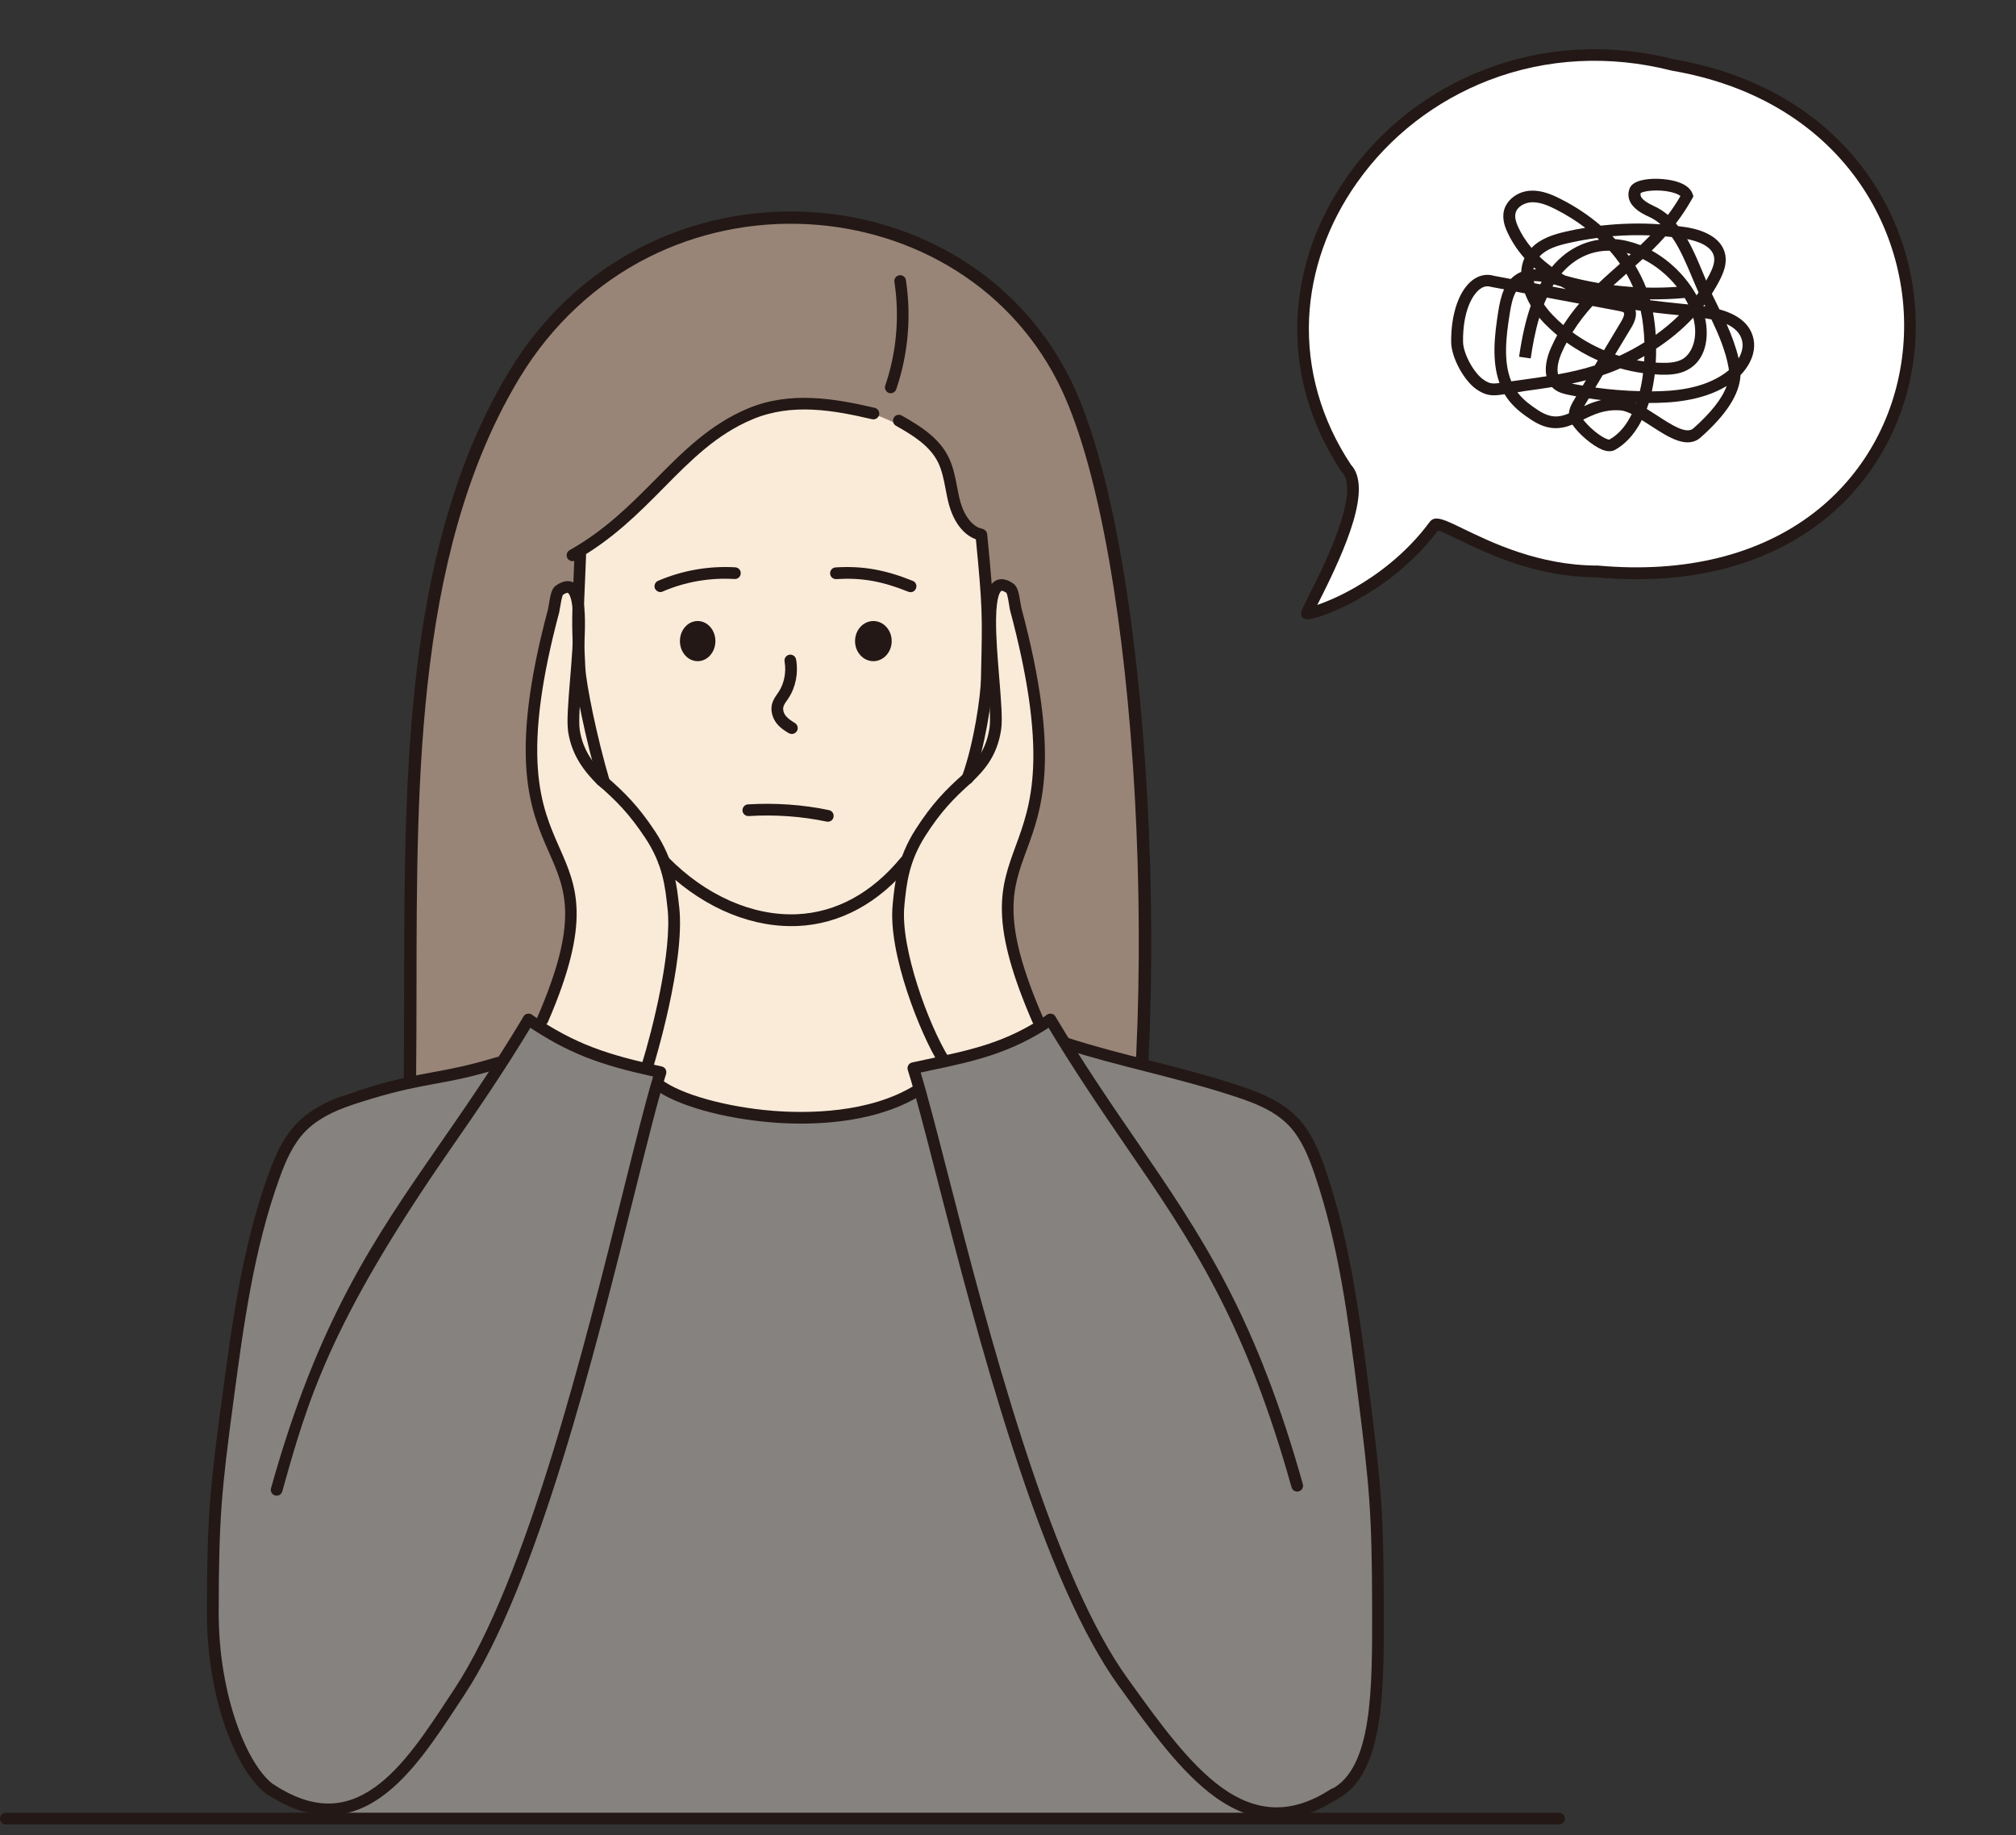 <?xml version="1.0" encoding="UTF-8"?><svg xmlns="http://www.w3.org/2000/svg" xmlns:xlink="http://www.w3.org/1999/xlink" height="1882.5" preserveAspectRatio="xMidYMid meet" version="1.0" viewBox="520.0 335.9 2068.7 1882.5" width="2068.7" zoomAndPan="magnify"><rect x="520.0" y="335.9" width="2068.7" height="1882.5" fill="#333333" stroke="none"/><g><g id="change1_1"><path d="M938.5,1528.5c10.9-264-26.7-583.9,109.6-808.8c137.8-227.3,464.7-204.7,567.1,13.6 c78.6,167.6,105.7,640.2,51,921.9" fill="#998577"/></g><g id="change2_25"><path d="M1666.2,1661.5c-0.4,0-0.8,0-1.2-0.1c-3.4-0.7-5.7-4-5-7.4c54.1-278.5,28.1-750.4-50.5-918 c-23.6-50.3-61-92.7-108.3-122.4c-44.9-28.3-97.6-44.8-152.3-47.7c-56.9-3-113.4,8.7-163.6,34c-53.8,27.1-99.3,69.6-131.8,123.1 c-47.2,77.9-77.5,174.6-92.5,295.8c-13.4,107.5-13.5,220.9-13.6,330.5c-0.1,62.6-0.1,121.8-2.5,179.5c-0.1,3.5-3.1,6.2-6.6,6.1 s-6.2-3.1-6.1-6.6c2.4-57.5,2.4-116.5,2.5-179c0.1-110,0.3-223.8,13.7-332.1c15.3-122.9,46.1-221.3,94.3-300.8 c33.6-55.5,81-99.7,136.9-127.8c52.1-26.2,110.9-38.4,170-35.3c56.9,3,111.7,20.2,158.4,49.6c49.3,31,88.3,75.2,113,127.7 c37.9,80.8,65.6,234.1,76.1,420.5c10.5,186.8,1.5,370.9-24.6,505.3C1671.8,1659.4,1669.2,1661.5,1666.2,1661.5z" fill="#231815"/></g></g><g id="change3_1"><path d="M1074.7,1395.5c6.9-21.8,27.4-76,30.7-110.5c4.1-42.8-3.3-40.5-26.4-96.9 c-9.2-22.3-17.9-74.2-11.1-161.1c1-12.1,15.3-45.5,15.3-45.5s2.9-51.1,13.9-45.6c7.7,3.9,14.9,8.3,14.9,8.3s-4.8-17.4,3.5-38.6 c5.3-13.4,40.4-30.5,112.8-104.4c21-21.5,43.8-47.6,89.8-53.3c32.7-4.1,100.2,4.3,140.9,34.6c25.2,18.7,37.2,30,43.9,78.9 c1.3,9.4,17.9,10.6,23.1,22.9c7.9,18.6,1.2,60.5,16.6,54.2c15.3-6.3,20.5,6.3,22.2,30.4c1.7,25.1,13.6,52.4,14.6,66 c2.3,31.1,5.9,1.9,7.4,58.1c1.3,49.4,0.6,52.8-17.3,98.1c-15.8,40.1-21.3,64.8-10,110.4c10.7,43.5,23.5,70.3,27.7,87.6 c3.7,15.1-106.1,45.2-129.9,68.2c-14.9,14.4-120,37.2-225,8.8c-15.6-4.2-37.2-21.5-44-29.9" fill="#faebd9"/></g><g id="change4_1"><path d="M798.4,2172.3c-53.1-41.3-62.9-121.7-60.1-182.9c16.8-359.6,52-451.7,84.6-490.2 c37.1-43.8,63.8-46.2,110.1-50.9c133.7-13.5,126-61,126-61s93.9,52.2,138.7,48.7c0,0-4.7,19.9,34.4,30 c80.9,20.9,168.9,12,175.4,9.8c79.7-26.9,49.6-44,49.6-44l134.2-42.4c4.3-1.4,12-4.2,13.1,0.2c6.9,25,169.8,58.3,220.6,80.6 c37.9,16.6,74,115.9,100.7,348.7c11.9,104,15.6,146,1.7,277.1c-8.5,80.8-76.4,100.3-76.4,100.3s-901.3,22.1-984-0.6 C859,2193.4,815.6,2185.7,798.4,2172.3z" fill="#86827f"/></g><g id="change2_2"><path d="M1341.8,1488.6c-11.1,0-21.1-0.5-29.4-1.2c-50.6-4-99.2-17.8-120.9-34.4c-2.6-2-3.1-5.8-1.1-8.4 s5.8-3.1,8.4-1.1c19.7,15.1,66.9,28.2,114.6,32c34.3,2.7,98.8,2.8,145.7-26.5c2.8-1.8,6.5-0.9,8.3,1.9s0.9,6.5-1.9,8.3 C1427.1,1483.1,1378.5,1488.6,1341.8,1488.6z" fill="#231815"/></g><g id="change2_27"><path d="M1140,1144.6c-2.6,0-4.9-1.7-5.7-4.3c-13.4-45.4-24.7-101.6-25.5-119.6c-0.2-4.8-0.4-9.1-0.6-12.9 c-1.5-34.2-1.5-34.2,0.8-90.2l0.5-12.3c0.1-3.3,2.9-5.8,6.2-5.7c3.3,0.1,5.8,2.9,5.7,6.2l-0.5,12.3c-2.4,55.5-2.4,55.5-0.9,89.2 c0.2,3.8,0.4,8.1,0.6,12.9c0.8,17.3,11.9,72.1,25.1,116.8c0.9,3.2-0.9,6.5-4,7.4C1141.1,1144.5,1140.6,1144.6,1140,1144.6z" fill="#231815"/></g><g id="change2_26"><path d="M1331.9,1286c-47,0-95.8-22.4-134.8-62.2c-2.3-2.4-2.3-6.2,0.1-8.5s6.2-2.3,8.5,0.1 c38.5,39.2,86.6,60.4,132.2,58.4c40-1.8,76.8-21.8,106.5-58c2.1-2.6,5.9-3,8.5-0.8c2.6,2.1,3,5.9,0.8,8.5 c-31.9,38.9-71.8,60.5-115.3,62.4C1336.3,1286,1334.1,1286,1331.9,1286z" fill="#231815"/></g><g id="change2_9"><path d="M1512.8,1140.3c-0.7,0-1.4-0.1-2-0.4c-3.1-1.1-4.7-4.6-3.6-7.7c12.3-34,19.1-82.5,19.4-100.1 l0.1-5.4c1.4-59.6,1.6-67.3-5.7-141.6c-0.3-3.3,2.1-6.2,5.4-6.6c3.3-0.3,6.2,2.1,6.6,5.4c7.3,75,7.1,82.7,5.8,143l-0.1,5.4 c-0.4,20.8-7.9,69.8-20.2,103.9C1517.6,1138.8,1515.3,1140.3,1512.8,1140.3z" fill="#231815"/></g><g id="change2_10"><path d="M1107.4,911.6c-2.1,0-4.1-1.1-5.2-3.1c-1.6-2.9-0.6-6.5,2.3-8.2c36.5-20.5,62.7-47,88.1-72.6 c28.7-29,55.9-56.4,95-72.8c43.8-18.3,90.1-9.9,130-0.6c3.2,0.8,5.2,4,4.5,7.2s-4,5.2-7.2,4.5c-39.8-9.3-82.1-16.9-122.6,0 c-37,15.5-63.3,42-91.1,70.2c-25.9,26.2-52.8,53.3-90.7,74.6C1109.4,911.4,1108.4,911.6,1107.4,911.6z" fill="#231815"/></g><g id="change2_8"><path d="M1434,739.3c-0.6,0-1.3-0.1-1.9-0.3c-3.1-1.1-4.8-4.5-3.7-7.6c11.6-34,14.8-70.7,9.4-106.3 c-0.5-3.3,1.7-6.3,5-6.8s6.3,1.7,6.8,5c5.7,37.4,2.3,76.1-9.9,111.9C1438.8,737.7,1436.5,739.3,1434,739.3z" fill="#231815"/></g><g id="change2_19"><path d="M1525.9,890.3c-0.5,0-1-0.1-1.5-0.2c-14.2-3.6-25.4-17.1-30.8-37.2c-1.4-5.2-2.4-10.6-3.4-15.8 c-1.8-9.5-3.6-18.5-7.5-26.6c-8.3-17-25.2-27.6-43.3-37.8c-2.9-1.6-3.9-5.3-2.3-8.2s5.3-3.9,8.2-2.3c19.1,10.8,38.5,22.9,48.2,43 c4.6,9.5,6.6,19.7,8.5,29.6c1,5,1.9,10.1,3.2,14.9c4.2,15.5,12.5,26.2,22.2,28.6c3.2,0.8,5.2,4.1,4.4,7.3 C1531,888.5,1528.6,890.3,1525.9,890.3z" fill="#231815"/></g><g id="change2_11"><path d="M857,2198.1c-19.7,0-40.2-6.9-61.8-20.8c-2.8-1.8-3.6-5.5-1.8-8.3s5.5-3.6,8.3-1.8 c38.1,24.5,70.8,25.2,103,2.2c29-20.7,53-57.3,76.3-92.8c1.8-2.7,3.6-5.5,5.4-8.2c73.8-111.9,133.6-352,173.2-510.9 c12.6-50.4,22.7-91,30.6-117.2c-53.8-11.9-86.6-23.1-131.2-53.5c-2.7-1.9-3.4-5.6-1.6-8.3s5.6-3.4,8.3-1.6 c44.7,30.4,77.3,41,133.4,53.1c1.7,0.4,3.1,1.4,3.9,2.9s1,3.2,0.5,4.8c-8.1,25.3-18.8,68.3-32.4,122.7 c-39.8,159.7-99.9,401-174.8,514.6c-1.8,2.7-3.6,5.4-5.4,8.2c-23.9,36.3-48.5,73.9-79.3,95.9C893.9,2191.8,875.8,2198.1,857,2198.1 z" fill="#231815"/></g><g id="change2_7"><path d="M803.9,1870.3c-0.5,0-1.1-0.1-1.6-0.2c-3.2-0.9-5.1-4.2-4.2-7.4c48.4-173.1,106.2-256.4,173.1-353 c27.4-39.5,55.7-80.4,86-130.9c1.7-2.8,5.4-3.8,8.2-2.1c2.8,1.7,3.8,5.4,2.1,8.2c-30.5,50.8-58.9,91.9-86.4,131.5 c-123.5,178.3-145.7,257.6-171.4,349.4C808.9,1868.6,806.5,1870.3,803.9,1870.3z" fill="#231815"/></g><g id="change2_13"><path d="M798.4,2178.4c-1.2,0-2.3-0.3-3.4-1c-31-21-62.9-97-62.7-187.9c0.2-96.9,2.7-124.2,15.7-220.5 c10.2-75.9,20.7-154.5,47.5-228.5c6.7-18.6,14.9-37.8,29.6-52.7c19.9-20.3,48.8-29,72-36c29.3-8.9,48.4-12.5,66.9-15.9 c18.1-3.3,36.9-6.8,65.6-15.5c3.2-1,6.5,0.8,7.5,4s-0.8,6.5-4,7.5c-29.3,9-48.4,12.5-66.9,15.9c-18.1,3.3-36.9,6.8-65.6,15.5 c-23.1,7-49.2,14.9-67,33c-13,13.2-20.6,31-26.8,48.3c-26.4,72.9-36.8,150.7-46.9,226.1c-12.8,95.6-15.3,122.7-15.5,218.9 c-0.2,85.7,29.7,159.1,57.5,177.9c2.7,1.9,3.5,5.6,1.6,8.3C802.2,2177.5,800.3,2178.4,798.4,2178.4z" fill="#231815"/></g><g id="change2_22"><path d="M2119.8,2207.6H526c-3.3,0-6-2.7-6-6s2.7-6,6-6h1593.8c3.3,0,6,2.7,6,6S2123.1,2207.6,2119.8,2207.6 z" fill="#231815"/></g><g id="change2_12"><ellipse cx="1235.9" cy="993.6" fill="#231815" rx="18.2" ry="20.6"/></g><g id="change2_17"><ellipse cx="1416.2" cy="993.6" fill="#231815" rx="18.8" ry="20.6"/></g><g id="change2_14"><path d="M1197.6,943.3c-2.3,0-4.5-1.4-5.5-3.6c-1.3-3,0.1-6.6,3.1-7.9c24.8-10.7,52.2-15.5,79.3-13.9 c3.3,0.2,5.8,3,5.6,6.4s-3.1,5.8-6.4,5.6c-25.3-1.5-50.8,2.9-73.8,12.9C1199.2,943.1,1198.4,943.3,1197.6,943.3z" fill="#231815"/></g><g id="change2_23"><path d="M1454.4,943.4c-0.7,0-1.5-0.1-2.2-0.4c-27.2-10.9-47.9-14.6-74-13c-3.3,0.2-6.2-2.3-6.4-5.6 c-0.2-3.3,2.3-6.2,5.6-6.4c27.7-1.7,50.6,2.3,79.2,13.8c3.1,1.2,4.6,4.7,3.3,7.8C1459,942,1456.8,943.4,1454.4,943.4z" fill="#231815"/></g><g id="change2_15"><path d="M1332.5,1088.9c-1.1,0-2.2-0.3-3.2-0.9l-0.4-0.2c-3.9-2.4-8.3-5.2-11.8-9.6 c-4.4-5.5-6.4-12.8-5.1-19.1c1-4.8,3.5-8.4,5.8-11.6c0.5-0.7,1-1.4,1.4-2.1c5.5-8.4,7.8-20.2,5.9-30.8c-0.6-3.3,1.6-6.4,4.8-7 c3.3-0.6,6.4,1.6,7,4.8c2.5,13.7-0.4,28.5-7.7,39.6c-0.5,0.8-1.1,1.6-1.6,2.4c-1.8,2.5-3.3,4.7-3.8,7c-0.6,2.8,0.5,6.5,2.7,9.1 c2.3,2.8,5.5,4.8,8.9,7l0.4,0.2c2.8,1.8,3.6,5.5,1.9,8.3C1336.4,1087.9,1334.5,1088.9,1332.5,1088.9z" fill="#231815"/></g><g id="change2_16"><path d="M1830.2,2202.1c-21.2,0-42.1-7.5-63-22.4c-35.2-25.2-66.8-69.2-97.4-111.7l-2.4-3.3 c-35.9-50.1-71.5-130-108.6-244.5c-31.2-96.2-56.8-195.9-77.4-276c-12.5-48.7-22.4-87.1-29.9-110.6c-0.5-1.6-0.3-3.4,0.5-4.8 c0.8-1.5,2.3-2.5,3.9-2.9c4.9-1.1,9.7-2.1,14.4-3.1c48-10.2,82.6-17.5,124.1-45.8c2.7-1.9,6.5-1.2,8.3,1.6c1.9,2.7,1.2,6.5-1.6,8.3 c-43.5,29.6-81,37.6-128.4,47.6c-2.6,0.6-5.3,1.1-8,1.7c7.3,24,16.6,60.2,28.1,104.9c20.5,79.9,46.1,179.4,77.2,275.3 c36.7,113.3,71.7,192.2,106.9,241.2l2.4,3.3c30,41.7,61,84.9,94.6,109c36.8,26.3,72.3,26.9,111.6,1.6c2.8-1.8,6.5-1,8.3,1.8 s1,6.5-1.8,8.3C1871.1,2195.2,1850.5,2202.1,1830.2,2202.1z" fill="#231815"/></g><g id="change2_18"><path d="M1851.1,1866.1c-2.6,0-5-1.7-5.8-4.4c-22.2-79.2-46.9-143.6-77.9-202.9 c-27.9-53.5-58.6-98.3-91.2-145.8c-26.4-38.5-53.7-78.4-83.5-128.1c-1.7-2.8-0.8-6.5,2.1-8.2c2.8-1.7,6.5-0.8,8.2,2.1 c29.6,49.4,56.8,89.1,83.2,127.5c32.7,47.8,63.6,92.9,91.9,147c31.3,60,56.3,125.2,78.8,205.2c0.9,3.2-1,6.5-4.2,7.4 C1852.2,1866,1851.6,1866.1,1851.1,1866.1z" fill="#231815"/></g><g id="change2_4"><path d="M1889,2182.8c-2.2,0-4.2-1.2-5.3-3.2c-1.5-2.9-0.4-6.6,2.5-8.1c42.2-22.2,42-102.1,41.8-186.7 c-0.2-95.9-2.6-123-14.8-219c-9.5-75.1-19.3-152.7-44.5-226.1c-6-17.3-13.2-35.2-25.5-48.4c-16.8-18-41.6-25.9-63.5-32.9 c-27.4-8.8-55.5-15.9-82.7-22.9c-27.5-7-55.8-14.2-83.6-23.1c-3.2-1-4.9-4.4-3.9-7.5c1-3.2,4.4-4.9,7.5-3.9 c27.4,8.8,55.6,16,82.9,22.9c27.4,7,55.7,14.2,83.4,23.1c22.1,7.1,49.7,15.9,68.7,36.1c13.9,14.8,21.7,34.1,28.1,52.6 c25.6,74.6,35.5,152.8,45.1,228.5c12.2,96.5,14.6,123.9,14.8,220.4c0.2,88.3,0.4,171.7-48.2,197.3 C1890.9,2182.6,1889.9,2182.8,1889,2182.8z" fill="#231815"/></g><g id="change2_5"><path d="M1584.9,1388c-2.3,0-4.5-1.4-5.5-3.6c-20.6-47.6-30.6-83.6-31.3-113.1c-0.7-27.2,6.5-46.6,14-67.1 c8-21.8,16.3-44.3,18-80.6c1.9-42.1-5.8-94.9-23.6-161.5c-0.4-1.3-0.6-3.2-1-5.6c-0.5-3.1-1.6-10.3-2.8-12.4 c-3.1-2.1-4.7-2.3-5.2-2s-5.2,3.7-5.4,29.5c-0.2,17.4,1.6,39.4,3.2,58.9c1.9,23.4,3.6,43.5,2,54c-4.3,28.4-18.7,42.7-30.3,54.1 c-2.4,2.3-6.2,2.3-8.5,0c-2.3-2.4-2.3-6.2,0-8.5c11.4-11.3,23.2-23,26.9-47.4c1.4-9.1-0.3-29.5-2.1-51.2 c-4.5-54.9-6.4-91.6,8.2-99.8c3.7-2.1,9.9-3.2,18.6,3.1c4.2,3.1,5.6,9.9,7.1,20c0.3,1.8,0.6,3.6,0.8,4.4 c40.9,152.8,21.2,206.3,5.3,249.3c-14.7,39.9-26.3,71.4,17,171.3c1.3,3-0.1,6.6-3.1,7.9C1586.5,1387.8,1585.7,1388,1584.9,1388z" fill="#231815"/></g><g id="change2_1"><path d="M1488.8,1430.5c-2,0-4-1-5.1-2.8c-19.3-30.8-52.7-114.2-47.7-163.6l0.1-1.3c2.2-22,4.8-47,23.5-76.2 c16.4-25.6,30.4-40.2,49.2-56.8c2.5-2.2,6.3-2,8.5,0.5s2,6.3-0.5,8.5c-17.9,15.8-31.4,29.8-47,54.2c-17.2,26.8-19.5,49.3-21.7,71 l-0.1,1.3c-4.3,42.8,24.8,122.2,45.9,156c1.8,2.8,0.9,6.5-1.9,8.3C1491,1430.2,1489.9,1430.5,1488.8,1430.5z" fill="#231815"/></g><g id="change2_24"><path d="M1076.9,1387.9c-0.8,0-1.6-0.2-2.4-0.5c-3-1.3-4.4-4.8-3.1-7.9c42.9-99.1,29.2-130,11.9-169.2 c-18.8-42.6-42.2-95.5-1-249.3c0.2-0.7,0.5-2.6,0.8-4.3c1.6-10.1,2.9-16.9,7.1-19.9c8.8-6.3,15-5.2,18.6-3.1 c14.6,8.2,12.7,44.9,8.2,99.8c-1.8,21.7-3.5,42.1-2.1,51.2c3.3,21.6,14.8,35.6,26.7,47.6c2.3,2.3,2.3,6.1,0,8.5 c-2.3,2.3-6.1,2.3-8.5,0c-12.7-12.7-26.3-29.2-30.1-54.2c-1.6-10.4,0.1-30.6,2-54c1.6-19.5,3.4-41.5,3.2-58.9 c-0.2-25.8-4.9-29.2-5.4-29.5c-0.4-0.3-2.1-0.1-5.2,2c-1.1,2.2-2.3,9.3-2.8,12.4c-0.4,2.4-0.7,4.3-1,5.6 c-17.9,66.9-25,119.8-21.8,161.6c2.8,36,12.6,58.3,22.1,79.8c17.8,40.2,33.1,75-11.9,178.9 C1081.4,1386.5,1079.2,1387.9,1076.9,1387.9z" fill="#231815"/></g><g id="change2_20"><path d="M1184.2,1436c-0.6,0-1.2-0.1-1.8-0.3c-3.2-1-4.9-4.3-4-7.5c11.3-36.4,31.4-116.6,26.6-160.3 l-0.1-0.5c-2.3-21.9-4.7-44.6-22.8-71.9c-16.2-24.5-30.1-38.6-48.7-54.6c-2.5-2.2-2.8-5.9-0.6-8.5c2.2-2.5,5.9-2.8,8.5-0.6 c19.4,16.7,33.9,31.3,50.9,57c19.7,29.8,22.3,55,24.7,77.3l0.1,0.5c6.2,56.9-25.7,160.7-27,165.1 C1189.1,1434.4,1186.8,1436,1184.2,1436z" fill="#231815"/></g><g id="change2_21"><path d="M1369.5,1178.9c-0.4,0-0.8,0-1.2-0.1c-25.5-5.4-53.2-7.4-80-5.7c-3.3,0.2-6.2-2.3-6.4-5.6 s2.3-6.2,5.6-6.4c27.9-1.7,56.7,0.3,83.2,5.9c3.2,0.7,5.3,3.9,4.6,7.1C1374.8,1177,1372.3,1178.9,1369.5,1178.9z" fill="#231815"/></g><g><g id="change5_1"><path d="M2237.2,402.8c-261.5-66.9-476.1,203-335.6,413.7c29.8,30.7-49.6,158.6-39.6,148.2 c0.2,3.1,78.8-20.4,129.9-89.7c6.7-9.1,74,47.2,167.3,47.2C2554.8,958.3,2588.7,463.3,2237.2,402.8z" fill="#fff"/></g><g id="change2_3"><path d="M1861.3,971.3c-1.8,0-3.1-0.8-3.6-1.1c-4.4-3.1-2.1-7.9-0.5-11.5c1.2-2.5,2.9-5.9,5.1-10.3 c8.3-16.4,22.2-43.7,31.3-70c13-37.5,9.2-52.1,3.7-57.7l-0.4-0.4l-0.3-0.5c-32.1-48.2-47.8-102.7-45.2-157.7 c2.4-51.2,20.2-101.6,51.5-145.8c35-49.4,83.6-87.1,140.7-109.1c61.3-23.7,128.6-27.2,194.8-10.3c183.4,31.7,262.2,179,245.2,308 c-15.2,115.7-108.7,225.2-283.9,225.2c-13.2,0-26.7-0.6-40.8-1.9c-62.6-0.1-112.8-24.4-142.8-39c-8-3.9-16.9-8.2-20.6-9 c-26.5,35.3-59.3,57.9-82.3,70.7c-19.8,11-40.8,19.3-49.7,20C1862.7,971.1,1862,971.3,1861.3,971.3z M1868,964.2L1868,964.2 C1868,964.2,1868,964.2,1868,964.2z M1906.3,812.7c21.8,23.5-4.5,84.5-33.2,141.1c-0.5,0.9-0.9,1.8-1.4,2.7 c8.4-2.8,22.1-8.4,38.4-17.7c21.5-12.3,52.3-34,77-67.5c5.3-7.1,15-2.4,34.3,7c29.1,14.1,77.9,37.8,137.8,37.8c0,0,0,0,0,0l0.5,0 c88.8,8.1,165.5-10.7,222-54.4c49.6-38.4,81.6-94.7,90-158.5c4.2-31.6,2.4-63.5-5.3-94.7c-7.9-32-21.6-61.7-40.7-88.3 c-42.5-59-108.1-97.7-189.6-111.7l-0.5-0.1c-63.9-16.3-128.8-12.9-187.8,9.8c-54.8,21.2-101.6,57.4-135.2,104.9 c-30,42.3-47,90.5-49.3,139.4C1861,714.9,1875.8,766.8,1906.3,812.7z" fill="#231815"/></g></g><g id="change2_6"><path d="M2171.5,798.8c-2.3,0-4.7-0.5-7.5-1.6c-10.1-4.1-24.2-16.3-30.5-25.7c-11.8,4.7-24.8,6.5-42-4.8 c-7.5-4.9-16.1-11.1-22.8-19.5c-1.8-2.2-3.4-4.5-4.8-6.9c-0.9,0.1-1.7,0.3-2.6,0.4c-10.3,1.6-16.9,1.1-26.5-5.6 c-13-9.2-25.5-32.7-25.7-48.2c-0.3-29.1,8.2-53.5,22.3-63.9c6.7-4.9,14.4-6.4,21.8-4.1l17.1,3.2c1.5-1.6,3.2-3,5.1-4.3 c1.8-1.2,3.7-2.2,5.6-3c0.2-4.9,1.3-9.6,3.3-14.1c-6.6-7.4-12.4-15.9-17-25.5c-2.8-5.8-6.2-14.5-4-23.4 c2.4-9.6,12.6-19.6,27.6-20.3c11.2-0.5,21.7,4,30.5,8.5c15.3,7.7,29.1,17,41.2,27.4c20.2-2.3,40.6-2.8,61-1.4 c0-0.1,0.1-0.1,0.1-0.2c-3.5-3.1-7.4-5.6-11.8-7.6c-6.4-2.9-25.7-11.9-19.8-28.7c3.2-8.9,18.4-10.2,27.2-10.2c0,0,0,0,0,0 c5.3,0,32.3,0.8,37.5,15.5l0.9,2.5l-1.3,2.4c-5.2,9.3-10.8,17.7-16.7,25.4c0.8,0.9,1.5,1.8,2.3,2.8c2.3,0.3,4.6,0.6,6.9,0.9 c24.3,3.6,39,13.9,41.6,29.1c1.5,9.2-2,17.8-5.7,25.1c-2.5,5-5.3,9.7-8.2,14.3c1.5,3.1,3,6.1,4.5,9.2c1.1,2.3,2.2,4.5,3.3,6.8 c19,5.2,30.6,14.6,34.4,28.1c2.5,8.7,1.1,18.1-3.8,27.2c-2.3,4.2-5.4,8.4-9,12.1c-0.9,19.5-14.4,40.5-40.8,63.9 c-14,12.4-33.1-0.1-51.6-12.1c-3-1.9-6-3.9-8.9-5.7c-8.5,17-19.1,26.1-28,30.9C2175.3,798.4,2173.5,798.8,2171.5,798.8z M2144.6,766.4c2.3,3,6,7.1,11,11.3c8.6,7.2,14.3,9.3,15.8,9.2c10.5-5.8,17.8-15.6,23-26.2c-4.3-2.1-8.3-3.6-11.8-3.8 C2166.6,755.7,2155.4,761.1,2144.6,766.4z M2171.6,786.8C2171.6,786.8,2171.6,786.8,2171.6,786.8L2171.6,786.8z M2209.8,755.4 c3.6,2.2,7.2,4.5,10.7,6.8c14.7,9.6,29.9,19.5,37.1,13.2c18.1-16.1,29.5-30.5,34.2-43.5c-25.8,15.6-57.5,17.5-79.9,17.4 C2211.2,751.5,2210.5,753.5,2209.8,755.4z M2077.1,738.3c0.3,0.5,0.7,0.9,1,1.3c5.6,7.1,13.3,12.6,20,17 c13.1,8.6,21.8,7.6,31.8,3.4c0.4-5.6,3.3-10.5,5.1-13.5l2.4-4c-2.4-0.4-4.8-0.9-7.2-1.4c-5.3-1.1-10.4-2.3-14.9-5.7 c-1-0.7-1.9-1.5-2.7-2.4c-9.3,1.5-18.7,2.8-28.2,4.1C2082.1,737.6,2079.6,737.9,2077.1,738.3z M2150.3,744.6l-4.8,8 c5.3-2.5,11.1-4.8,17.6-6.3C2158.8,745.9,2154.5,745.3,2150.3,744.6z M2198.1,749.1c0.3,0.1,0.6,0.3,0.9,0.4c0-0.1,0.1-0.3,0.1-0.4 C2198.8,749.1,2198.5,749.1,2198.1,749.1z M2218,719.9c-0.4,3.1-0.8,6.2-1.4,9.3c-0.5,2.9-1,5.6-1.6,8.2c23.6-0.1,52.5-2.7,75-18.6 c1.4-1,2.8-2.1,4.1-3.2c-0.1-1-0.2-1.9-0.4-2.9c-3.1-17-10-33.3-17.5-49.1c-2.1-0.4-4.2-0.8-6.5-1.2c4.6,21.5-0.1,43.4-18.1,53 c-8.9,4.8-19,5.1-27.6,4.9C2222,720.1,2220,720,2218,719.9z M2157,733.5c15.2,2.1,30.4,3.3,45.7,3.7c0.9-3.7,1.6-7.1,2.1-10.1 c0.5-2.8,0.9-5.6,1.2-8.4c-7.9-1.1-15.7-2.7-23.4-4.9c-6,2.7-12,5-18,7L2157,733.5z M2132.8,729.4c3.8,0.8,7.5,1.4,11.3,2.1 l3.3-5.5C2142.6,727.2,2137.7,728.4,2132.8,729.4z M2046.4,629.6c-2.6,0-5.2,0.9-7.7,2.8c-8.3,6.1-17.8,23.9-17.4,54.1 c0.1,11.8,10.7,31.6,20.6,38.6c6.2,4.4,9.3,4.8,16.8,3.7c-8.2-22.5-5.1-49.1-1.3-73.2c1.2-7.6,2.8-15.7,6-22.9l-12.9-2.4l-0.4-0.1 C2048.8,629.9,2047.6,629.6,2046.4,629.6z M2075.6,635.1c-3.5,6.2-5.1,14.4-6.4,22.5c-3.9,24.4-6.7,49.5,1.6,69.5 c4.1-0.6,8.2-1.2,12.1-1.7c8.1-1.1,16.1-2.2,24-3.5c-1.8-8.2-0.2-18.5,4.9-29.8c1.9-4.3,4-8.4,6.1-12.3c-4.7-4-9.3-8.2-13.6-12.6 c-1.6-1.7-3.2-3.5-4.8-5.4c-4.3,14.3-6.9,28.9-8.8,41.8l-11.9-1.7c3-20.8,6.9-37.8,12-52.4c-2.4-4.1-4.4-8.3-6-12.6L2075.6,635.1z M2127.6,687.3c-1.7,3.1-3.3,6.4-4.8,9.8c-3.4,7.5-5.7,16.5-4,22.8c12.7-2.3,25.3-5.1,37.7-9.1l3.1-5.2 C2148.4,700.6,2137.6,694.5,2127.6,687.3z M2219,707.9c1.8,0.1,3.6,0.2,5.4,0.2c7.1,0.2,15.2-0.1,21.6-3.5 c9.3-4.9,17.4-21,11.5-42.8c-11.9,12.8-25.1,23.3-38.1,31.8C2219.5,698.4,2219.3,703.2,2219,707.9z M2199.6,705.5 c2.5,0.5,5,0.9,7.5,1.2c0.1-1.8,0.2-3.7,0.3-5.5C2204.8,702.7,2202.2,704.1,2199.6,705.5z M2291.7,668.3 c5.1,11.4,9.5,23.1,12.4,35.3c3.5-6.1,5.1-12.7,3.3-19.1C2305.5,677.7,2300.3,672.3,2291.7,668.3z M2177.3,699.6 c1.5,0.5,2.9,1,4.4,1.4c9-4.2,17.6-8.8,25.7-13.9c-0.4-11.3-1.6-22.4-3.8-32.4c-1.8-0.3-3.6-0.5-5.4-0.8c1.4,4.9,0,11-4.2,18 L2177.3,699.6z M2133.6,676.8c10,7.4,20.9,13.5,32.3,18.4l17.7-29.5c3.1-5.2,3.4-8.1,2.7-9c-0.8-1-3.7-1.5-5.2-1.8l-27-5.1 C2146.7,658,2139.8,666.8,2133.6,676.8z M2216.2,656.4c1.4,7.3,2.3,15.1,2.8,23c8.7-6.2,16.7-12.9,24-20.1 C2234.1,658.4,2225.2,657.5,2216.2,656.4z M2104.3,648.1c2.6,3.8,5.6,7.5,8.8,10.8c3.5,3.7,7.2,7.2,11.1,10.5 c5.1-8,10.5-15.2,16.3-22l-33.2-6.2C2106.2,643.4,2105.3,645.7,2104.3,648.1z M2267.8,649.9c0.7,0.1,1.4,0.2,2.1,0.3 c-0.3-0.6-0.6-1.2-0.9-1.8C2268.6,648.9,2268.2,649.4,2267.8,649.9z M2213.3,643.9c10.7,1.4,21.4,2.5,32,3.6c2.3,0.2,4.6,0.5,7,0.7 c-0.3-0.5-0.5-1-0.8-1.6c-0.9-1.7-1.8-3.4-2.8-5c-11.8,1.1-23.7,1.5-35.6,1.4C2213.2,643.3,2213.3,643.6,2213.3,643.9z M2214.9,593 c19,10.5,35.5,26.9,46,45.9c0.7-1,1.4-1.9,2.1-2.9c-2.3-5.1-4.5-10.4-6.7-15.6c-6.1-14.5-12.3-29.3-20.7-41.3 c-2.3-0.2-4.5-0.5-6.8-0.7C2224.3,583.5,2219.7,588.3,2214.9,593z M2113,629.9l13.9,2.6c-1.7-0.9-3.4-1.8-5.1-2.7 c-0.8-0.2-1.6-0.4-2.4-0.7c-1.7-0.5-3.4-1-5.1-1.5C2113.9,628.4,2113.4,629.2,2113,629.9z M2209.1,630.9c10.6,0.3,21.2,0,31.7-0.7 c-9.5-11.9-21.6-21.8-34.9-28.5c-0.1,0-0.1-0.1-0.2-0.1c-2.5,2.3-5.1,4.6-7.6,6.9C2202.4,615.8,2206.1,623.3,2209.1,630.9z M2175.7,628.5c6.7,0.8,13.4,1.4,20.1,1.9c-2-4.6-4.3-9.2-6.9-13.7C2184.5,620.6,2180.1,624.5,2175.7,628.5z M2094.4,626.4l6.1,1.2 c0.5-0.9,1-1.8,1.5-2.7c-2.8-0.4-5.5-0.6-8.1-0.6C2094,625,2094.2,625.7,2094.4,626.4z M2126.1,618.6c11.3,3.2,22.8,5.7,34.4,7.7 c7.1-6.8,14.4-13.2,21.6-19.6c0.1-0.1,0.2-0.1,0.2-0.2c-3.2-4.6-6.7-9.1-10.6-13.4c-8.6-0.1-16.9,1.5-24.6,4.8 c-9.9,4.2-18,10.7-24.8,18.6C2123.6,617.2,2124.8,617.9,2126.1,618.6z M2251.3,581.2c6.2,10.8,11.2,22.7,16.1,34.5 c1.2,2.8,2.3,5.5,3.4,8.1c1.2-2.1,2.4-4.3,3.5-6.5c2.8-5.5,5.5-11.8,4.6-17.6C2277,588,2261.1,583.1,2251.3,581.2z M2094.9,612.3 c0.5,0,1,0,1.4,0c-0.8-0.7-1.6-1.4-2.4-2.1c-0.2,0.7-0.3,1.4-0.4,2.1C2094,612.3,2094.5,612.3,2094.9,612.3z M2099.7,599.1 c3.7,3.6,7.9,7.1,12.7,10.7c8.6-10.3,18.6-18,30.1-22.9c5.9-2.5,12-4.2,18.4-5.1c-0.6-0.6-1.3-1.2-1.9-1.8 c-10.1,1.3-20.1,3.1-30.1,5.4C2117.8,587.9,2106.6,591.4,2099.7,599.1z M2189.2,595.4c0.7,1,1.5,2,2.2,3c0.7-0.6,1.3-1.2,2-1.8 C2192,596.2,2190.6,595.8,2189.2,595.4z M2092.8,543.4c-0.4,0-0.8,0-1.2,0c-6.7,0.3-14.8,4.3-16.4,11.1c-1,3.9,0,8.8,3.2,15.4 c2.6,5.6,6.8,12.7,13.2,20.3c9.1-9.6,22.6-13.8,34.7-16.6c6.8-1.6,13.6-2.9,20.4-4c-9.3-7.1-19.4-13.4-30.4-19 C2108.8,546.8,2100.8,543.4,2092.8,543.4z M2177.3,581.2c8.6,0.7,17.3,2.8,26,6.2c3.4-3.2,6.8-6.6,10.1-10c-13-0.5-26-0.2-38.9,0.8 C2175.5,579.3,2176.4,580.2,2177.3,581.2z M2203.6,534c-0.7,2.2-0.9,6.6,13.6,13.3c5.3,2.4,10,5.5,14.3,9.1 c4.6-6,8.9-12.5,12.9-19.4c-1.6-1.3-4.6-2.9-9.9-4.1C2221.2,529.8,2206.5,531.8,2203.6,534z" fill="#231815"/></g></svg>